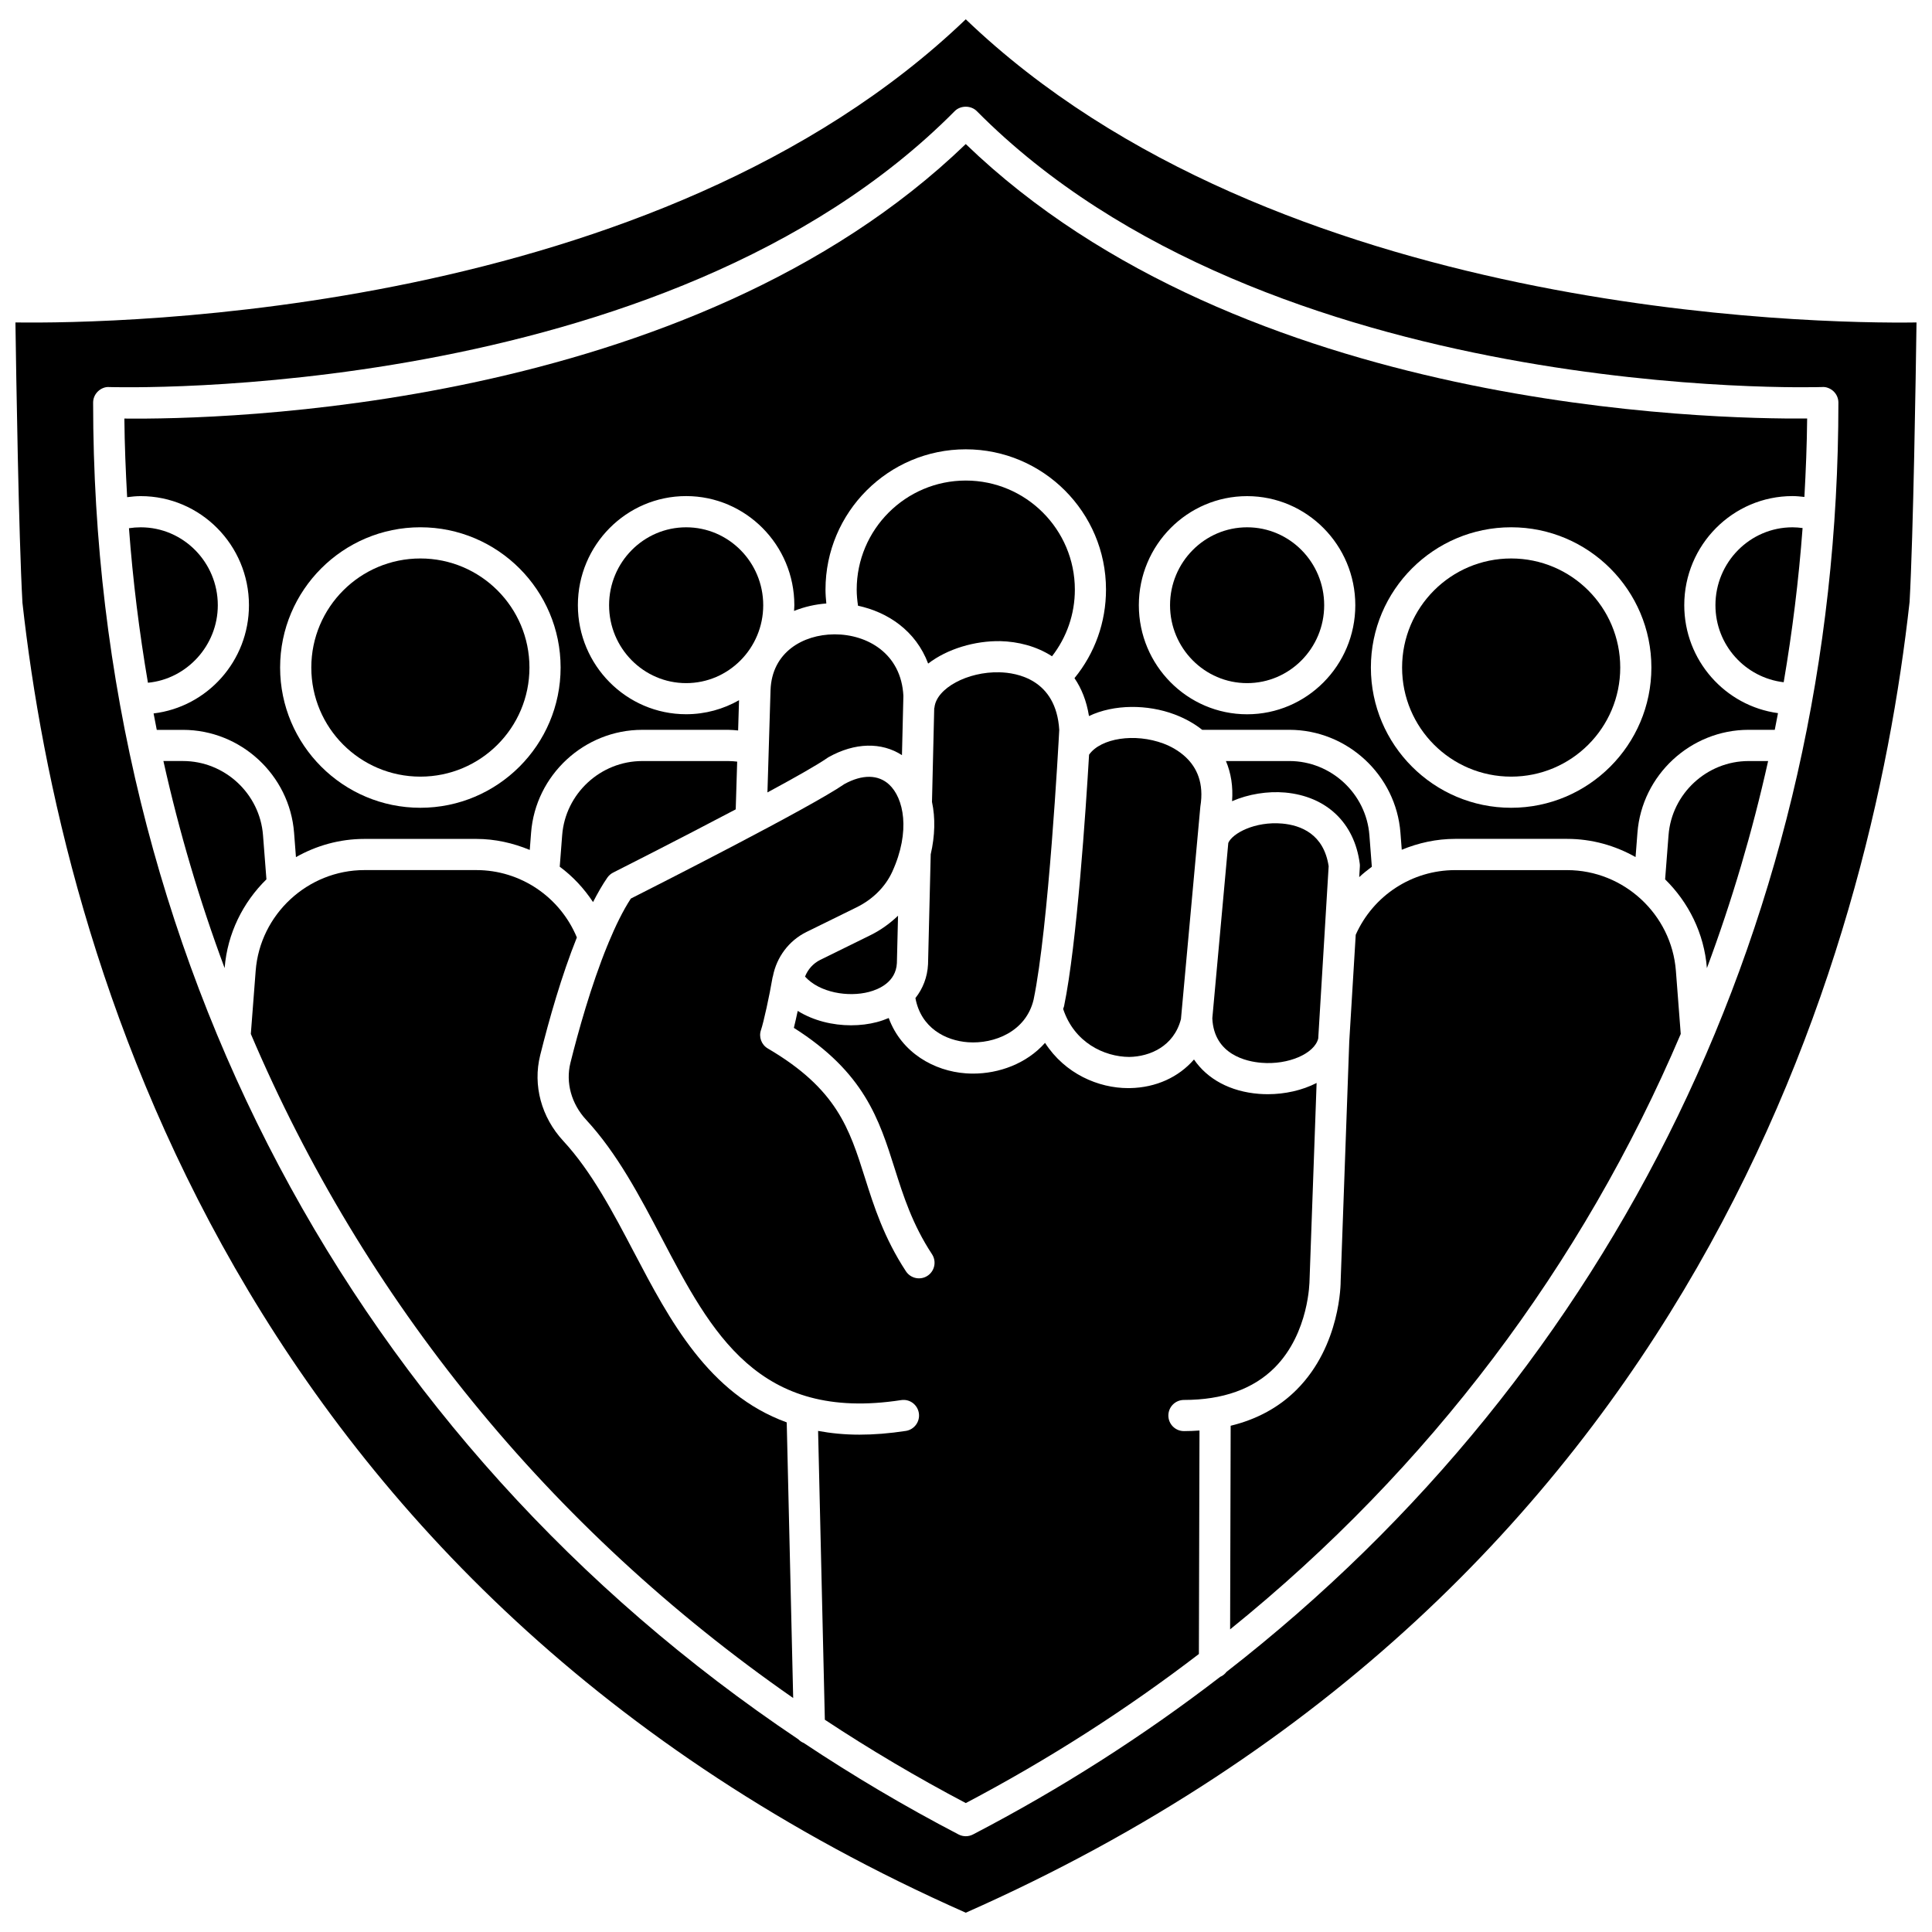 <?xml version="1.0" encoding="UTF-8"?>
<!-- Uploaded to: SVG Repo, www.svgrepo.com, Generator: SVG Repo Mixer Tools -->
<svg width="800px" height="800px" version="1.1" viewBox="144 144 512 512" xmlns="http://www.w3.org/2000/svg">
 <defs>
  <clipPath id="a">
   <path d="m148.09 149h503.81v502h-503.81z"/>
  </clipPath>
 </defs>
 <path d="m389.94 399.53c-0.172 3.438-1.367 6.461-3.344 8.969 1.461 7.918 7.984 11.281 13.941 11.707 6.945 0.496 15.391-2.828 17.383-11.316 3.957-19.113 6.598-67.738 6.793-71.461-0.824-13.449-11.328-15.16-15.824-15.262-8.492-0.227-16.734 4.246-17.246 9.332-0.008 0.078-0.055 0.137-0.066 0.211l-0.59 24.805c0.914 4.215 0.797 8.969-0.336 13.887z"/>
 <path d="m443.28 424.1c5.406-0.09 11.797-2.777 13.684-10.023l5.141-56.328c1.039-6.309-1.023-10.359-3.777-13-0.012-0.012-0.023-0.023-0.039-0.039-1.906-1.812-4.133-2.973-5.922-3.644-7.602-2.859-16.641-1.465-19.75 2.93-0.863 14.586-3.227 50.23-6.633 66.672-0.059 0.25-0.172 0.457-0.238 0.707 2.918 8.891 10.848 12.691 17.535 12.727z"/>
 <path d="m365 312.11c-8.117 0.07-16.465 4.676-16.801 14.816l-0.82 27.074c7.195-3.883 13.23-7.293 15.863-9.133 0.113-0.082 0.234-0.152 0.355-0.223 6.957-3.887 14.016-4.027 19.43-0.523l0.379-15.719c-0.566-11.184-9.527-16.297-18.215-16.297-0.062 0.004-0.125 0.004-0.191 0.004z"/>
 <path d="m361.37 398.38c-1.867 0.922-3.281 2.523-4.027 4.43 3.867 4.269 11.441 5.504 16.949 4.059 2.656-0.699 7.141-2.617 7.394-7.656l0.305-12.539c-2.141 2.043-4.594 3.824-7.352 5.176z"/>
 <path d="m399.94 271.35c-15.938 0-28.906 12.973-28.906 28.906 0 1.438 0.141 2.863 0.352 4.273 7.894 1.684 15.328 6.641 18.582 15.328 5.106-3.926 12.395-6.055 19.113-5.949 4.695 0.113 9.586 1.34 13.715 4.012 3.906-5.043 6.051-11.18 6.051-17.656 0-15.945-12.965-28.914-28.906-28.914z"/>
 <path d="m213.7 365.33c-0.848-11.023-10.168-19.652-21.223-19.652h-5.172c4.184 18.793 9.609 37.113 16.223 54.875 0.73-9.203 4.867-17.426 11.078-23.52z"/>
 <path d="m507.55 373.7-0.645-8.367c-0.848-11.023-10.168-19.652-21.223-19.652h-16.801c1.363 3.191 1.918 6.777 1.629 10.645 4.309-1.891 9.453-2.695 14.035-2.297 10.988 0.992 18.395 8.031 19.801 18.84 0.039 0.262 0.047 0.523 0.027 0.785l-0.168 2.793c1.059-0.988 2.184-1.887 3.344-2.746z"/>
 <path d="m312.06 475.96c-5.539-10.559-11.266-21.473-18.789-29.602-5.805-6.269-8.098-14.746-6.121-22.684 2.371-9.531 5.672-21.129 9.723-31.242-4.449-10.715-14.91-17.852-26.629-17.852h-29.668c-15.012 0-27.672 11.723-28.82 26.691l-1.285 16.73c29.93 70.371 79.043 131.02 143.73 175.99l-1.711-73.043c-20.711-7.535-31.035-27.078-40.426-44.988z"/>
 <path d="m201.72 304.39c0-11.387-9.164-20.648-20.422-20.648-1.055 0-2.094 0.082-3.121 0.238 1.031 13.852 2.731 27.504 5.027 40.953 10.242-0.961 18.516-9.82 18.516-20.543z"/>
 <path d="m491.04 483.33 1.875-52.332c-3.828 1.965-8.426 2.977-12.906 2.977-0.797 0-1.59-0.031-2.367-0.09-7.664-0.602-13.707-3.945-17.223-9.109-4.027 4.648-10.023 7.465-17 7.582-0.141 0.004-0.277 0.004-0.422 0.004-7.906 0-16.762-3.789-22.051-11.992-4.938 5.566-12.277 8.145-19.062 8.145-0.648 0-1.293-0.023-1.934-0.07-8.34-0.594-17.027-5.402-20.43-14.66-0.988 0.418-2.023 0.789-3.129 1.078-2.125 0.562-4.461 0.852-6.856 0.852-4.848 0-9.945-1.207-14.129-3.816-0.34 1.586-0.691 3.152-1.023 4.496 18.668 11.836 22.59 24.219 26.727 37.301 2.297 7.246 4.668 14.738 9.879 22.68 1.25 1.906 0.723 4.469-1.184 5.719-1.902 1.254-4.465 0.719-5.719-1.184-5.84-8.895-8.5-17.305-10.848-24.719-4.172-13.188-7.469-23.605-25.754-34.332-1.703-0.996-2.461-3.055-1.809-4.914 0.668-1.926 2.242-9.062 3.055-13.895 0.008-0.051 0.031-0.094 0.043-0.145 0.016-0.074 0.043-0.137 0.062-0.211 0.98-5.066 4.258-9.438 8.895-11.719l13.277-6.527c4.273-2.098 7.629-5.441 9.449-9.422 4.934-10.805 3.023-19.559-0.836-23.125-2.902-2.672-7.098-2.715-11.828-0.129-9.098 6.266-49.633 26.828-56.613 30.359-2.109 3.219-4.09 7.312-5.926 11.73-0.078 0.227-0.148 0.445-0.266 0.652-4.34 10.598-7.809 23.082-9.82 31.164-1.301 5.223 0.258 10.855 4.164 15.074 8.273 8.934 14.254 20.348 20.047 31.379 13.141 25.059 25.582 48.742 63.418 42.914 2.289-0.359 4.363 1.203 4.711 3.453 0.348 2.254-1.203 4.363-3.453 4.711-4.391 0.672-8.492 0.992-12.324 0.992-3.914 0-7.527-0.367-10.926-0.992l1.789 76.539c11.949 7.894 24.41 15.27 37.352 22.086 22.035-11.605 42.648-24.84 61.773-39.504l0.16-59.227c-1.348 0.094-2.715 0.156-4.121 0.156-2.285 0-4.129-1.848-4.129-4.129 0-2.285 1.848-4.129 4.129-4.129 10.285 0 18.375-2.883 24.047-8.57 9.168-9.207 9.234-22.965 9.234-23.102z"/>
 <path d="m301.16 383.06c1.223-2.359 2.481-4.598 3.805-6.496 0.395-0.562 0.922-1.02 1.531-1.324 0.281-0.145 17.027-8.594 32.477-16.75l0.387-12.652c-0.777-0.086-1.559-0.152-2.34-0.152h-22.816c-11.055 0-20.375 8.629-21.223 19.648l-0.645 8.355c3.457 2.551 6.418 5.734 8.824 9.371z"/>
 <path d="m325.84 283.74c-11.266 0-20.426 9.262-20.426 20.648s9.164 20.648 20.426 20.648c11.262 0 20.422-9.262 20.422-20.648s-9.16-20.648-20.422-20.648z"/>
 <path d="m284.31 320.91c0 15.965-12.941 28.906-28.906 28.906s-28.906-12.941-28.906-28.906 12.941-28.91 28.906-28.91 28.906 12.945 28.906 28.91"/>
 <path d="m399.94 182.17c-73.32 70.73-197.85 73.035-222.98 72.754 0.066 6.992 0.352 13.926 0.734 20.832 1.195-0.152 2.387-0.277 3.602-0.277 15.816 0 28.68 12.973 28.68 28.906 0 14.777-11.059 26.98-25.273 28.684 0.277 1.453 0.551 2.906 0.84 4.352h6.934c15.344 0 28.285 11.98 29.457 27.277l0.496 6.449c5.398-3.051 11.582-4.824 18.137-4.824h29.668c4.977 0 9.738 1.094 14.156 2.918l0.352-4.555c1.172-15.293 14.109-27.273 29.457-27.273h22.816c0.871 0 1.73 0.094 2.594 0.168l0.242-8.016c-4.148 2.359-8.93 3.715-14.023 3.715-15.816 0-28.684-12.973-28.684-28.906 0-15.938 12.867-28.906 28.684-28.906 15.816 0 28.68 12.973 28.68 28.906 0 0.516-0.051 1.023-0.078 1.531 2.742-1.105 5.656-1.758 8.555-1.977-0.121-1.223-0.219-2.453-0.219-3.688 0-20.496 16.672-37.168 37.168-37.168s37.168 16.672 37.168 37.168c0 8.656-2.941 16.855-8.352 23.477 1.84 2.695 3.199 6.008 3.84 10.043 6.676-3.18 15.547-3.113 22.676-0.434 2.809 1.059 5.258 2.438 7.336 4.09 0.086 0 0.168-0.008 0.258-0.008h22.816c15.344 0 28.285 11.98 29.457 27.277l0.348 4.508c4.414-1.816 9.18-2.883 14.156-2.883h29.668c6.555 0 12.738 1.773 18.137 4.824l0.5-6.453c1.172-15.293 14.109-27.273 29.457-27.273h6.934c0.297-1.469 0.57-2.945 0.855-4.418-14-1.902-24.84-13.996-24.84-28.617 0-15.938 12.867-28.906 28.684-28.906 1.062 0 2.106 0.113 3.152 0.227 0.383-6.891 0.664-13.809 0.73-20.785-25.188 0.188-149.65-2.008-222.98-72.738zm-144.54 175.9c-20.496 0-37.168-16.672-37.168-37.168s16.672-37.168 37.168-37.168 37.168 16.672 37.168 37.168c-0.004 20.496-16.676 37.168-37.168 37.168zm219.09-24.777c-15.816 0-28.684-12.973-28.684-28.906 0-15.938 12.867-28.906 28.684-28.906s28.68 12.973 28.68 28.906c0 15.938-12.863 28.906-28.68 28.906zm69.977 24.777c-20.496 0-37.168-16.672-37.168-37.168s16.672-37.168 37.168-37.168c20.496 0 37.168 16.672 37.168 37.168-0.004 20.496-16.672 37.168-37.168 37.168z"/>
 <path d="m573.38 320.91c0 15.965-12.941 28.906-28.906 28.906-15.965 0-28.906-12.941-28.906-28.906s12.941-28.91 28.906-28.91c15.965 0 28.906 12.945 28.906 28.91"/>
 <path d="m474.5 283.74c-11.266 0-20.426 9.262-20.426 20.648s9.164 20.648 20.426 20.648 20.422-9.262 20.422-20.648-9.16-20.648-20.422-20.648z"/>
 <g clip-path="url(#a)">
  <path d="m399.94 149.11c-81.926 78.582-225.03 80.723-251.85 80.34 0.195 13.648 0.852 56.273 1.859 74.297 10.312 92.855 56.562 261.51 249.99 347.14 193.52-85.676 239.79-254.3 250.12-347.36 0.992-17.832 1.648-60.434 1.836-74.074-26.809 0.391-170.01-1.746-251.96-80.34zm69.086 437.97c-0.441 0.559-0.984 1.027-1.656 1.297-20.23 15.57-42.094 29.586-65.523 41.777-0.598 0.309-1.254 0.465-1.906 0.465s-1.309-0.156-1.906-0.465c-14.273-7.43-27.945-15.543-41.047-24.254-0.551-0.219-1.023-0.555-1.43-0.969-117.86-79.008-186.88-208.15-186.88-354.23 0-1.117 0.453-2.191 1.27-2.973 0.809-0.781 1.945-1.258 3.016-1.152 1.477 0.02 147.1 4.531 224.04-73.121 1.547-1.566 4.316-1.566 5.863 0 76.941 77.656 222.57 73.16 224.04 73.113 1.008-0.102 2.211 0.371 3.016 1.152 0.809 0.777 1.27 1.852 1.27 2.973 0 135.55-59.438 256.52-162.17 336.38z"/>
 </g>
 <path d="m598.61 304.39c0 10.574 7.938 19.219 18.086 20.41 2.289-13.418 3.981-27.043 5.008-40.863-0.883-0.117-1.773-0.195-2.672-0.195-11.262 0-20.422 9.262-20.422 20.648z"/>
 <path d="m586.18 365.33-0.906 11.711c6.211 6.09 10.344 14.312 11.074 23.52 6.613-17.762 12.039-36.082 16.223-54.875h-5.176c-11.047 0-20.367 8.625-21.215 19.645z"/>
 <path d="m478.29 425.65c7.152 0.602 14.055-2.426 15.055-6.43l1.727-28.52c0-0.031 0.004-0.07 0.004-0.102l1.031-17.035c-1.281-8.531-7.375-10.863-12.301-11.309-7.219-0.641-13.234 2.594-14.297 5.133l-4.234 46.473c0.438 9.734 9.234 11.492 13.016 11.789z"/>
 <path d="m559.31 374.59h-29.668c-11.453 0-21.711 6.719-26.359 17.129l-1.715 28.305-2.277 63.434c0.008 0.512 0.016 17.039-11.574 28.73-4.707 4.75-10.605 7.957-17.578 9.652l-0.145 53.957c52.766-42.605 93.359-96.512 119.42-157.79l-1.285-16.73c-1.148-14.965-13.809-26.684-28.82-26.684z"/>
</svg>